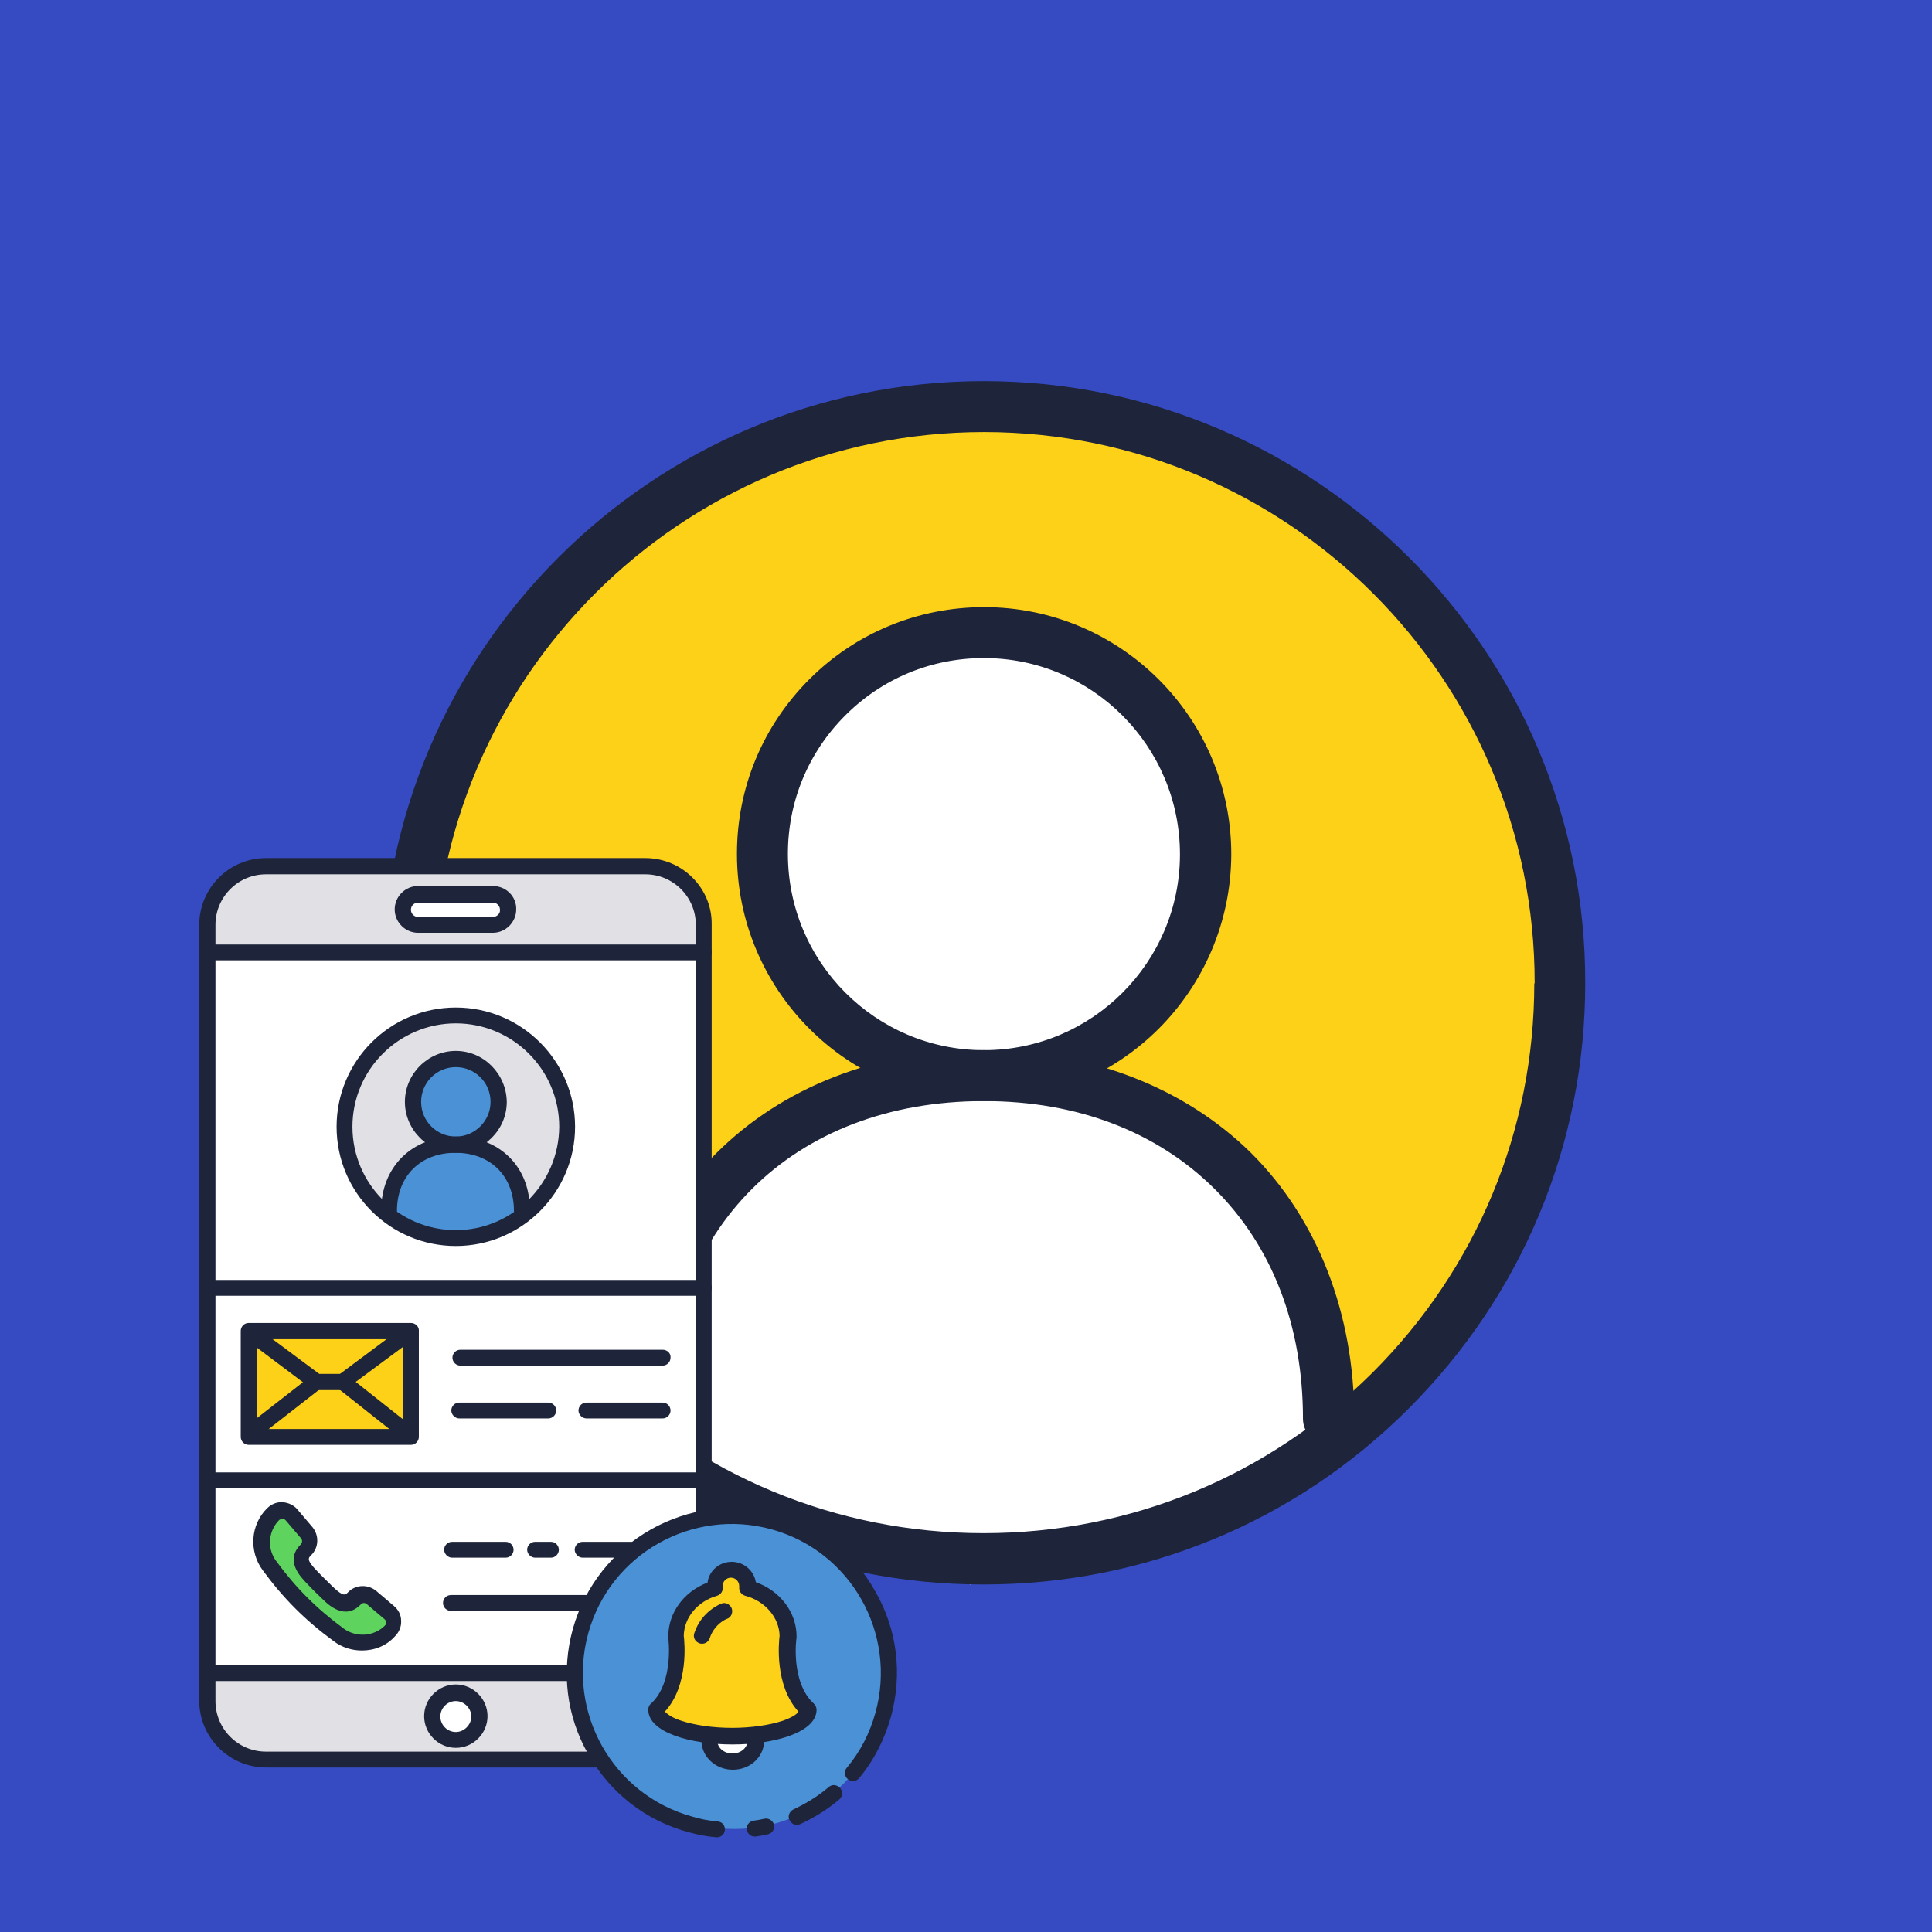 <?xml version="1.0" encoding="utf-8"?>
<!-- Generator: Adobe Illustrator 22.0.0, SVG Export Plug-In . SVG Version: 6.00 Build 0)  -->
<svg version="1.1" id="Layer_1" xmlns="http://www.w3.org/2000/svg" xmlns:xlink="http://www.w3.org/1999/xlink" x="0px" y="0px"
	 viewBox="0 0 512 512" style="enable-background:new 0 0 512 512;" xml:space="preserve">
<style type="text/css">
	.st0{fill:#364BC1;}
	.st1{display:none;fill:#FFFFFF;}
	.st2{display:none;fill:none;stroke:#000000;stroke-miterlimit:10;}
	.st3{fill:#FCD118;}
	.st4{fill:#FFFFFF;}
	.st5{fill:#1E243A;}
	.st6{display:none;}
	.st7{display:inline;}
	.st8{fill:#E1E1E5;}
	.st9{fill:#4A91D6;}
	.st10{display:inline;fill:#4A91D6;}
	.st11{display:none;fill-rule:evenodd;clip-rule:evenodd;fill:#FFFFFF;}
</style>
<rect class="st0" width="512" height="512"/>
<rect class="st1" width="512" height="512"/>
<rect x="-2" y="-2" class="st2" width="514" height="514"/>
<g>
	<g>
		<g>
			<g>
				<ellipse class="st3" cx="257.3" cy="258.5" rx="155.7" ry="149.6"/>
				<g>
					<ellipse class="st4" cx="257.3" cy="225.1" rx="59.9" ry="57.5"/>
					<path class="st4" d="M257.2,282.6c-55-0.1-93.2,36.1-93.3,88.9l0.2,13.9l93,34.5l93.2-31v-17.3
						C350.4,318.9,312.2,282.7,257.2,282.6z"/>
				</g>
			</g>
		</g>
	</g>
</g>
<g>
	<g>
		<g>
			<g>
				<path class="st5" d="M260.9,101c-0.1,0-0.1,0-0.2,0c-87.9,0-159.4,71.4-159.5,159.3c0,42.6,16.5,82.7,46.6,112.8
					c30.1,30.1,70.1,46.8,112.7,46.8c0.1,0,0.1,0,0.2,0c42.5,0,82.5-16.5,112.6-46.6c30.1-30.1,46.8-70.1,46.8-112.7
					C420.3,172.7,348.8,101.1,260.9,101z M413.4,260.6l-6.8,0c0,39-15.3,75.6-42.8,103.1c-27.6,27.5-64.2,42.6-103.1,42.6
					c0,0-0.1,0-0.1,0c-39,0-75.6-15.3-103.1-42.8c-27.5-27.6-42.7-64.2-42.6-103.2c0.1-80.4,65.5-145.8,145.9-145.8c0,0,0.1,0,0.1,0
					c80.5,0.1,145.9,65.6,145.8,146.1L413.4,260.6z"/>
			</g>
			<g>
				<g>
					<path class="st5" d="M260.8,160.9C260.8,160.9,260.8,160.9,260.8,160.9c-17.5,0-34,6.8-46.3,19.1
						c-12.4,12.4-19.2,28.8-19.2,46.3c0,36.1,29.3,65.5,65.4,65.5c0,0,0,0,0.1,0c36.1,0,65.4-29.3,65.5-65.4
						C326.3,190.3,297,160.9,260.8,160.9z M319.5,226.4l-6.8,0c0,28.6-23.3,51.9-51.9,51.9c0,0,0,0-0.1,0c-28.6,0-51.9-23.3-51.9-52
						c0-13.9,5.4-26.9,15.2-36.7c9.8-9.8,22.8-15.2,36.7-15.2c0,0,0,0,0.1,0c28.6,0,51.9,23.3,51.9,52L319.5,226.4z"/>
				</g>
				<g>
					<path class="st5" d="M260.7,278.3c0,0-0.1,0-0.1,0c-57.7,0-98.1,40.1-98.1,97.5c0,3.7,3,6.8,6.8,6.8c0,0,0,0,0,0
						c3.7,0,6.8-3,6.8-6.8c0-50.3,34-84,84.6-84c0,0,0.1,0,0.1,0c24.7,0,45.8,8.1,61.1,23.3c15.3,15.2,23.4,36.3,23.4,60.9
						c0,3.7,3,6.8,6.8,6.8c0,0,0,0,0,0c3.7,0,6.8-3,6.8-6.8c0-27.9-9.7-52.9-27.4-70.5C313.7,288,288.6,278.4,260.7,278.3z"/>
				</g>
			</g>
		</g>
	</g>
</g>
<g class="st6">
	<g class="st7">
		<g>
			<rect x="209" y="376.1" class="st3" width="107.8" height="88.4"/>
		</g>
		<rect x="244.8" y="420.1" class="st8" width="36.4" height="45.2"/>
		<polygon class="st3" points="210,376.2 319.6,376.2 263,314.9 		"/>
		<path class="st9" d="M263,371.5c-6,0-10.9,4.9-10.9,10.9c0,6,4.9,10.9,10.9,10.9c6,0,10.9-4.9,10.9-10.9
			C273.9,376.4,269,371.5,263,371.5z"/>
	</g>
</g>
<g class="st6">
	<g class="st7">
		<path class="st9" d="M152.3,347.4c-2.1,0-4.2,0.5-6,1.3c-2.7-4.4-7.5-7.4-13.1-7.4c-8.2,0-14.8,6.4-15.2,14.5h-0.5
			c-5.7,0-10.3,4.6-10.3,10.3c0,5.7,4.6,10.3,10.3,10.3h37c3.9,0,12.2-1.5,12.2-14.5C166.7,353.9,160.3,347.4,152.3,347.4z"/>
	</g>
</g>
<g class="st6">
	<path class="st10" d="M411.4,330.2l3.2,2.8c0.3-0.5,0.9-1.4,1.4-2.5C414.7,330,413.1,329.8,411.4,330.2z"/>
	<path class="st10" d="M415.9,330.5c-0.5,1.2-1.1,2-1.4,2.5l-3.2-2.8C413.1,329.8,414.7,330,415.9,330.5c0.5-1.2,0.9-2.7,1-4.4
		c0-1.2,0.1-5.1-2.7-8.3c-2.5-3-6.5-4.4-11.5-4.4c-2.4,0-4.7,0.6-6.8,1.5c-3-8.7-11.2-14.9-20.9-14.9c-12.2,0-22.1,9.9-22.1,22.1
		c0,0.1,0,0.2,0,0.3c-0.4,0-0.8-0.1-1.2-0.1c-6.2,0-11.2,5-11.2,11.2c0,6.2,5,11.2,11.2,11.2c2.3,0,8.4,0,9.6,0h52
		c4,0,7.2-3.2,7.2-7.2C420.4,334.7,418.8,331.7,415.9,330.5z"/>
</g>
<g class="st6">
	<g class="st7">
		<g>
			<g>
				<line class="st4" x1="316.9" y1="376.1" x2="316.9" y2="464.6"/>
				<path class="st5" d="M316.9,371.7c-2.5,0-4.5,2-4.5,4.5v88.4c0,2.5,2,4.5,4.5,4.5c2.5,0,4.5-2,4.5-4.5v-88.4
					C321.3,373.7,319.3,371.7,316.9,371.7z"/>
			</g>
			<g>
				<line class="st4" x1="209" y1="464.6" x2="209" y2="376.1"/>
				<path class="st5" d="M209,371.7c-2.5,0-4.5,2-4.5,4.5v88.4c0,2.5,2,4.5,4.5,4.5s4.5-2,4.5-4.5v-88.4
					C213.5,373.7,211.5,371.7,209,371.7z"/>
			</g>
			<g>
				<path class="st5" d="M224.4,461.1h-36c-2.5,0-4.5,2-4.5,4.5s2,4.5,4.5,4.5h36c2.5,0,4.5-2,4.5-4.5S226.9,461.1,224.4,461.1z"/>
			</g>
			<g>
				<path class="st5" d="M333.4,461.1h-88.3c-2.5,0-4.5,2-4.5,4.5s2,4.5,4.5,4.5h88.3c2.5,0,4.5-2,4.5-4.5S335.9,461.1,333.4,461.1z
					"/>
			</g>
		</g>
		<g>
			<path class="st5" d="M266.3,312.2c-0.8-0.9-2.1-1.5-3.3-1.5c-1.3,0-2.5,0.5-3.3,1.5l-79.2,87.9c-1.7,1.8-1.5,4.7,0.3,6.3
				c1.8,1.7,4.7,1.5,6.3-0.3l75.9-84.2l75.9,84.2c0.9,1,2.1,1.5,3.3,1.5c1.1,0,2.1-0.4,3-1.1c1.8-1.7,2-4.5,0.3-6.3L266.3,312.2z"/>
		</g>
		<g>
			<path class="st5" d="M263,367.1c-8.5,0-15.4,6.9-15.4,15.4c0,8.5,6.9,15.4,15.4,15.4c8.5,0,15.4-6.9,15.4-15.4
				C278.4,374,271.5,367.1,263,367.1z M263,388.9c-3.6,0-6.5-2.9-6.5-6.5c0-3.6,2.9-6.5,6.5-6.5c3.6,0,6.5,2.9,6.5,6.5
				C269.4,386,266.5,388.9,263,388.9z"/>
		</g>
		<g>
			<path class="st5" d="M281.2,415.6h-36.4c-2.5,0-4.5,2-4.5,4.5v45.2c0,2.5,2,4.5,4.5,4.5s4.5-2,4.5-4.5v-40.7h27.5v40.7
				c0,2.5,2,4.5,4.5,4.5s4.5-2,4.5-4.5v-45.2C285.7,417.6,283.7,415.6,281.2,415.6z"/>
		</g>
		<g>
			<path class="st5" d="M299.5,318c-2.5,0-4.5,2-4.5,4.5v33c0,2.5,2,4.5,4.5,4.5s4.5-2,4.5-4.5v-33C303.9,320,301.9,318,299.5,318z"
				/>
		</g>
	</g>
	<g class="st7">
		<g>
			<g>
				<path class="st5" d="M118,371.9H79c-2.5,0-4.5,2-4.5,4.5c0,2.5,2,4.5,4.5,4.5h39c2.5,0,4.5-2,4.5-4.5
					C122.5,373.9,120.5,371.9,118,371.9z"/>
			</g>
			<g>
				<g>
					<path class="st5" d="M152.3,343c-1.5,0-2.9,0.2-4.4,0.5c-3.7-4.2-9-6.6-14.7-6.6c-9.2,0-16.9,6.3-19.1,14.8
						c-6.5,1.5-11.4,7.4-11.4,14.4c0,8.1,6.6,14.8,14.8,14.8h37c8.1,0,16.7-5,16.7-19C171.2,351.5,162.7,343,152.3,343z M154.5,372
						h-37c-3.2,0-5.8-2.6-5.8-5.8s2.6-5.8,5.8-5.8h0.5c2.4,0,4.3-1.9,4.5-4.2c0.3-5.7,5-10.2,10.8-10.2c3.8,0,7.3,1.9,9.2,5.2
						c1.2,1.9,3.6,2.7,5.7,1.7c1.3-0.6,2.7-0.9,4.1-0.9c5.5,0,10,4.5,10,10C162.3,368.8,159.8,372,154.5,372z"/>
				</g>
			</g>
		</g>
		<g>
			<g>
				<path class="st5" d="M420.8,328.3c0.4-0.7,0.6-1.4,0.6-2.2c0-10.6-7.2-17.2-18.7-17.2c-1.5,0-2.9,0.2-4.4,0.5
					c-4.6-8.4-13.5-13.8-23.3-13.8c-13.3,0-24.4,9.8-26.3,22.6c-7.2,1.4-12.7,7.7-12.7,15.3c0,8.6,7,15.6,15.6,15.6h61.5
					c6.4,0,11.7-5.2,11.7-11.7C424.9,333.9,423.4,330.6,420.8,328.3z M413.2,340.2h-61.5c-3.7,0-6.7-3-6.7-6.7c0-3.7,3-6.7,6.7-6.7
					c0.2,0,0.5,0,0.7,0c1.3,0.1,2.5-0.3,3.5-1.1c0.9-0.9,1.5-2.1,1.5-3.3l0-0.2c0-9.7,7.9-17.7,17.7-17.7c7.5,0,14.2,4.8,16.7,11.9
					c0.4,1.2,1.3,2.2,2.5,2.7c1.2,0.5,2.5,0.4,3.7-0.1c1.5-0.7,3.1-1.1,4.8-1.1c9,0,9.7,5.4,9.8,7.8c-0.7,0-1.3,0.1-2,0.3
					c-2.4,0.5-3.9,2.9-3.4,5.3s2.9,3.9,5.3,3.4c1.1-0.2,1.9-0.1,2.6,0.4c0.7,0.5,1.1,1.5,1.1,2.4C416,339,414.7,340.2,413.2,340.2z"
					/>
			</g>
		</g>
		<g>
			<path class="st5" d="M204,430.1H59.3c-2.5,0-4.5,2-4.5,4.5c0,2.5,2,4.5,4.5,4.5H204c2.5,0,4.5-2,4.5-4.5
				C208.5,432.1,206.5,430.1,204,430.1z"/>
		</g>
		<g>
			<path class="st5" d="M453.5,426.5H318.4c-2.5,0-4.5,2-4.5,4.5s2,4.5,4.5,4.5h135.2c2.5,0,4.5-2,4.5-4.5S456,426.5,453.5,426.5z"
				/>
		</g>
	</g>
</g>
<path class="st11" d="M417.7,10.1"/>
<g>
	<g>
		<g>
			<g>
				<path class="st8" d="M171.4,229.6h-101c-8.6,0-15.7,7-15.7,15.7v206.6c0,8.6,7,15.7,15.7,15.7h101c8.6,0,15.7-7,15.7-15.7V245.3
					C187,236.6,180,229.6,171.4,229.6z"/>
				<rect x="54.8" y="252.6" class="st4" width="132.1" height="191.9"/>
				
					<ellipse transform="matrix(0.23 -0.973 0.973 0.23 -350.632 468.815)" class="st4" cx="120.9" cy="455.9" rx="7.1" ry="7.1"/>
				<path class="st4" d="M132.2,237.1h-22.7c-1.5,0-2.7,1.2-2.7,2.7v2.9c0,1.5,1.2,2.7,2.7,2.7h22.7c1.5,0,2.7-1.2,2.7-2.7v-2.9
					C134.9,238.3,133.7,237.1,132.2,237.1z"/>
			</g>
			<g>
				
					<ellipse transform="matrix(0.995 -9.853775e-02 9.853775e-02 0.995 -28.837 13.352)" class="st8" cx="120.8" cy="298.6" rx="29.5" ry="29.5"/>
				<g>
					
						<ellipse transform="matrix(0.383 -0.924 0.924 0.383 -195.25 291.834)" class="st9" cx="120.8" cy="292" rx="11.3" ry="11.3"/>
					<path class="st9" d="M120.8,303.4c-10.4,0-17.7,7.1-17.7,17.6l0.8,2l16.9,5.7l17.1-6l0.5-1.7
						C138.4,310.5,131.2,303.4,120.8,303.4z"/>
				</g>
			</g>
			<g>
				<g>
					<defs>
						<path id="XMLID_8_" d="M81,410.8L81,410.8c1.3-1.3,1.4-3.3,0.3-4.6l-4-4.7c-1.3-1.5-3.5-1.6-4.9-0.2l0,0
							c-3.7,3.7-4.1,9.5-1,13.7c5.4,7.3,11.1,12.9,18.3,18.3c4.2,3.1,10,2.7,13.7-1v0c1.4-1.4,1.3-3.6-0.2-4.9l-4.7-4
							c-1.3-1.1-3.3-1-4.5,0.2l-0.1,0.1c-2.4,2.4-4.6,0.8-7-1.5c-1.5-1.4-2.9-2.9-4.4-4.4C80.2,415.4,78.7,413.2,81,410.8z"/>
					</defs>
					<use xlink:href="#XMLID_8_"  style="overflow:visible;fill:#5ED45E;"/>
					<clipPath id="XMLID_2_">
						<use xlink:href="#XMLID_8_"  style="overflow:visible;"/>
					</clipPath>
				</g>
			</g>
			<g>
				<g>
					<rect x="65.9" y="352.8" class="st3" width="43" height="28.1"/>
				</g>
			</g>
		</g>
		<g>
			<ellipse class="st9" cx="194.6" cy="443.3" rx="41.1" ry="41.4"/>
			<g>
				<path class="st3" d="M187.9,461.3c0,3.1,2.7,5.5,6.1,5.5c3.4,0,6.1-2.5,6.1-5.5l2-6.4h-14.3L187.9,461.3z"/>
				<path class="st3" d="M208.9,433.7c0-6.1-4.5-11.2-10.7-12.8c0-0.2,0-0.3,0-0.5c0-2.4-2-4.4-4.4-4.4c-2.4,0-4.4,2-4.4,4.4
					c0,0.2,0,0.4,0,0.6c-6,1.7-10.4,6.8-10.4,12.8c0,0,1.9,12.9-5.3,19.3c0,3.9,9.3,7,20.2,7c10.8,0,20.2-3.2,20.2-7
					C207.1,446.6,208.9,433.7,208.9,433.7z"/>
			</g>
		</g>
	</g>
	<g>
		<g>
			<g>
				<path class="st5" d="M171,227.4H70.5c-9.8,0-17.7,8-17.7,17.7v205.6c0,9.8,8,17.7,17.7,17.7h87.4c1.2,0,2.1-1,2.1-2.1
					s-1-2.1-2.1-2.1H70.5c-7.4,0-13.4-6-13.4-13.4V245.1c0-7.4,6-13.4,13.4-13.4H171c7.4,0,13.4,6,13.4,13.4v157.2
					c0,1.2,1,2.1,2.1,2.1s2.1-1,2.1-2.1V245.1C188.8,235.4,180.8,227.4,171,227.4z"/>
			</g>
			<g>
				<path class="st5" d="M186.5,250.3H55c-1.2,0-2.1,1-2.1,2.1c0,1.2,1,2.1,2.1,2.1h131.5c1.2,0,2.1-1,2.1-2.1
					C188.7,251.3,187.7,250.3,186.5,250.3z"/>
			</g>
			<g>
				<path class="st5" d="M152.2,441.3H55c-1.2,0-2.1,1-2.1,2.1c0,1.2,1,2.1,2.1,2.1h97.2c1.2,0,2.1-1,2.1-2.1
					C154.4,442.2,153.4,441.3,152.2,441.3z"/>
			</g>
			<g>
				<path class="st5" d="M120.8,446.4c-4.6,0-8.4,3.8-8.4,8.4c0,4.6,3.8,8.4,8.4,8.4c4.6,0,8.4-3.8,8.4-8.4
					C129.2,450.2,125.4,446.4,120.8,446.4z M120.8,459c-2.3,0-4.1-1.9-4.1-4.1c0-2.3,1.9-4.1,4.1-4.1s4.1,1.9,4.1,4.1
					C124.9,457.1,123,459,120.8,459z"/>
			</g>
			<g>
				<path class="st5" d="M130.6,234.8h-19.8c-3.4,0-6.2,2.8-6.2,6.2c0,3.4,2.8,6.2,6.2,6.2h19.8c3.4,0,6.2-2.8,6.2-6.2
					C136.9,237.6,134.1,234.8,130.6,234.8z M130.6,243h-19.8c-1.1,0-1.9-0.9-1.9-1.9c0-1.1,0.9-1.9,1.9-1.9h19.8
					c1.1,0,1.9,0.9,1.9,1.9C132.6,242.1,131.7,243,130.6,243z"/>
			</g>
		</g>
		<g>
			<g>
				<path class="st5" d="M120.8,267c-17.5,0-31.6,14.2-31.6,31.6c0,17.5,14.2,31.6,31.6,31.6s31.6-14.2,31.6-31.6
					C152.4,281.2,138.2,267,120.8,267z M120.8,326c-15.1,0-27.4-12.3-27.4-27.4c0-15.1,12.3-27.4,27.4-27.4
					c15.1,0,27.4,12.3,27.4,27.4C148.1,313.7,135.8,326,120.8,326z"/>
			</g>
			<g>
				<g>
					<path class="st5" d="M120.8,278.5c-7.4,0-13.5,6.1-13.5,13.5c0,7.4,6.1,13.5,13.5,13.5s13.5-6.1,13.5-13.5
						C134.2,284.6,128.2,278.5,120.8,278.5z M120.8,301.2c-5.1,0-9.2-4.1-9.2-9.2c0-5.1,4.1-9.2,9.2-9.2c5.1,0,9.2,4.1,9.2,9.2
						C130,297.1,125.8,301.2,120.8,301.2z"/>
				</g>
				<g>
					<path class="st5" d="M120.8,301.2c-11.7,0-19.8,8.1-19.8,19.7c0,1.2,1,2.1,2.1,2.1s2.1-1,2.1-2.1c0-9.2,6.2-15.4,15.5-15.4
						c9.3,0,15.5,6.2,15.5,15.4c0,1.2,1,2.1,2.1,2.1c1.2,0,2.1-1,2.1-2.1C140.6,309.3,132.4,301.2,120.8,301.2z"/>
				</g>
			</g>
		</g>
		<g>
			<path class="st5" d="M186.5,339.2H55c-1.2,0-2.1,1-2.1,2.1s1,2.1,2.1,2.1h131.5c1.2,0,2.1-1,2.1-2.1S187.7,339.2,186.5,339.2z"/>
		</g>
		<g>
			<path class="st5" d="M186.5,390.2H55c-1.2,0-2.1,1-2.1,2.1c0,1.2,1,2.1,2.1,2.1h131.5c1.2,0,2.1-1,2.1-2.1
				C188.7,391.1,187.7,390.2,186.5,390.2z"/>
		</g>
		<g>
			<g>
				<defs>
					<path id="SVGID_1_" d="M95.9,437.4c-2.6,0-5.3-0.8-7.5-2.5c-7.5-5.5-13.3-11.3-18.8-18.8c-3.7-5-3.2-12.1,1.2-16.4
						c1.1-1.1,2.6-1.7,4.1-1.6c1.5,0.1,3,0.8,3.9,1.9l4,4.7c1.8,2.2,1.7,5.4-0.3,7.4l-0.1,0.1c-0.7,0.7-1.2,1.2,1.5,4
						c1.4,1.5,2.9,2.9,4.3,4.3c2.8,2.7,3.3,2.2,4,1.5l0.1-0.1c2-2,5.2-2.1,7.4-0.3l4.7,4c1.2,1,1.9,2.4,1.9,3.9
						c0.1,1.5-0.5,3-1.6,4.1C102.4,436.2,99.2,437.4,95.9,437.4z M74.8,402.5c-0.2,0-0.5,0.1-0.8,0.3c-2.9,2.9-3.3,7.6-0.8,10.9
						c5.2,7.1,10.7,12.6,17.9,17.9c3.3,2.4,8,2.1,10.9-0.8c0.3-0.3,0.4-0.7,0.3-0.9c0-0.2-0.1-0.6-0.4-0.8l-4.7-4
						c-0.5-0.4-1.2-0.4-1.6,0.1l-0.1,0.1c-4.1,4.1-8.4,0.1-10-1.5c-1.5-1.4-3-2.9-4.4-4.4c-1.5-1.6-5.6-5.8-1.5-10l0.1-0.1
						c0.4-0.4,0.5-1.1,0.1-1.6l-4-4.7C75.4,402.5,75,402.5,74.8,402.5C74.8,402.5,74.8,402.5,74.8,402.5z"/>
				</defs>
				<use xlink:href="#SVGID_1_"  style="overflow:visible;fill:#1E243A;"/>
				<clipPath id="SVGID_2_">
					<use xlink:href="#SVGID_1_"  style="overflow:visible;"/>
				</clipPath>
			</g>
		</g>
		<g>
			<g>
				<g>
					<g>
						<path class="st5" d="M106.2,352.1l-16.1,12h-5.5L69.7,353c-0.9-0.7-2.3-0.5-3,0.4c-0.7,0.9-0.5,2.3,0.4,3l14.9,11.2
							c0.7,0.5,1.5,0.8,2.4,0.8h5.6c0.9,0,1.7-0.3,2.4-0.8l16.2-12c0.9-0.7,1.1-2,0.4-3C108.5,351.6,107.1,351.4,106.2,352.1z"/>
					</g>
					<g>
						<path class="st5" d="M108.9,377.8l-16.8-13.3c-0.9-0.7-2.3-0.6-3,0.3c-0.7,0.9-0.6,2.3,0.3,3l16.8,13.3
							c0.4,0.3,0.9,0.5,1.3,0.5c0.6,0,1.3-0.3,1.7-0.8C110,379.9,109.9,378.6,108.9,377.8z"/>
					</g>
					<g>
						<path class="st5" d="M82.6,364.5l-16.8,13.1c-0.9,0.7-1.1,2.1-0.4,3c0.4,0.5,1.1,0.8,1.7,0.8c0.5,0,0.9-0.1,1.3-0.5l16.8-13.1
							c0.9-0.7,1.1-2.1,0.4-3C84.9,363.9,83.5,363.8,82.6,364.5z"/>
					</g>
				</g>
				<g>
					<path class="st5" d="M108.9,350.6h-43c-1.2,0-2.1,1-2.1,2.1v28.1c0,1.2,1,2.1,2.1,2.1h43c1.2,0,2.1-1,2.1-2.1v-28.1
						C111.1,351.6,110.1,350.6,108.9,350.6z M106.8,378.7H68v-23.8h38.7V378.7z"/>
				</g>
			</g>
			<g>
				<g>
					<path class="st5" d="M175.6,357.7h-53.6c-1.2,0-2.1,1-2.1,2.1c0,1.2,1,2.1,2.1,2.1h53.6c1.2,0,2.1-1,2.1-2.1
						C177.8,358.6,176.8,357.7,175.6,357.7z"/>
				</g>
				<g>
					<g>
						<path class="st5" d="M145.3,371.7h-23.6c-1.2,0-2.1,1-2.1,2.1s1,2.1,2.1,2.1h23.6c1.2,0,2.1-1,2.1-2.1
							S146.5,371.7,145.3,371.7z"/>
					</g>
					<g>
						<path class="st5" d="M175.6,371.7h-20.2c-1.2,0-2.1,1-2.1,2.1s1,2.1,2.1,2.1h20.2c1.2,0,2.1-1,2.1-2.1
							S176.8,371.7,175.6,371.7z"/>
					</g>
				</g>
			</g>
		</g>
		<g>
			<g>
				<path class="st5" d="M167.1,408.6h-12.7c-1.2,0-2.1,1-2.1,2.1s1,2.1,2.1,2.1h12.7c1.2,0,2.1-1,2.1-2.1S168.3,408.6,167.1,408.6z
					"/>
			</g>
			<g>
				<path class="st5" d="M146,408.6h-4.2c-1.2,0-2.1,1-2.1,2.1s1,2.1,2.1,2.1h4.2c1.2,0,2.1-1,2.1-2.1S147.2,408.6,146,408.6z"/>
			</g>
			<g>
				<path class="st5" d="M134,408.6h-14.2c-1.2,0-2.1,1-2.1,2.1s1,2.1,2.1,2.1H134c1.2,0,2.1-1,2.1-2.1S135.2,408.6,134,408.6z"/>
			</g>
			<g>
				<g>
					<path class="st5" d="M156,422.7h-36.5c-1.2,0-2.1,1-2.1,2.1c0,1.2,1,2.1,2.1,2.1H156c1.2,0,2.1-1,2.1-2.1
						C158.1,423.7,157.2,422.7,156,422.7z"/>
				</g>
			</g>
		</g>
	</g>
	<g>
		<g>
			<g>
				<g>
					<path class="st5" d="M53.8,215"/>
				</g>
			</g>
		</g>
	</g>
	<g>
		<g>
			<g>
				<path class="st4" d="M221,475.2l-9.8,6.2C214.7,479.8,218,477.7,221,475.2z"/>
				<path class="st5" d="M219.6,473.6c-2.8,2.4-5.9,4.3-9.3,5.9c-1.1,0.5-1.6,1.8-1.1,2.8c0.4,0.8,1.1,1.3,2,1.3
					c0.3,0,0.6-0.1,0.9-0.2c3.7-1.7,7.2-3.9,10.3-6.5c0.9-0.8,1-2.1,0.3-3C221.8,472.9,220.5,472.8,219.6,473.6z"/>
			</g>
			<g>
				<path class="st4" d="M203,484.1l-3,0.5C201,484.5,202,484.3,203,484.1z"/>
				<path class="st5" d="M202.5,482c-0.9,0.2-1.9,0.4-2.8,0.5c-1.2,0.2-2,1.3-1.8,2.4c0.2,1.1,1.1,1.8,2.1,1.8c0.1,0,0.2,0,0.3,0
					c1.1-0.2,2.1-0.3,3.2-0.6c1.2-0.3,1.9-1.4,1.6-2.6C204.8,482.5,203.7,481.7,202.5,482z"/>
			</g>
			<g>
				<path class="st5" d="M205.7,401.2c-23.3-6.4-47.4,7.3-53.9,30.5c-3.1,11.3-1.7,23.1,4.1,33.2c5.8,10.2,15.1,17.5,26.4,20.6
					c2.5,0.7,5,1.2,7.5,1.4c0.1,0,0.1,0,0.2,0c1.1,0,2-0.8,2.1-1.9c0.1-1.2-0.7-2.2-1.9-2.3c-2.3-0.2-4.6-0.6-6.8-1.3
					c-21-5.8-33.3-27.6-27.5-48.6s27.6-33.3,48.6-27.5c21,5.8,33.3,27.6,27.5,48.6c-1.5,5.4-4,10.3-7.6,14.6c-0.8,0.9-0.6,2.3,0.3,3
					c0.9,0.8,2.3,0.6,3-0.3c3.9-4.7,6.7-10.2,8.4-16.2c3.1-11.3,1.7-23.1-4.1-33.2C226.4,411.7,217,404.3,205.7,401.2z"/>
			</g>
		</g>
		<g>
			<g>
				<path class="st4" d="M194.1,466.8c3.4,0,6.1-2.5,6.1-5.5h-12.3C187.9,464.4,190.7,466.8,194.1,466.8z"/>
				<path class="st5" d="M200.2,459.2c-1.2,0-2.1,1-2.1,2.1c0,1.9-1.8,3.4-4,3.4c-2.2,0-4-1.5-4-3.4c0-1.2-1-2.1-2.1-2.1
					c-1.2,0-2.1,1-2.1,2.1c0,4.2,3.7,7.7,8.3,7.7c4.6,0,8.3-3.4,8.3-7.7C202.4,460.1,201.4,459.2,200.2,459.2z"/>
			</g>
			<g>
				<path class="st5" d="M211.1,434c0-0.1,0-0.2,0-0.3c0-6.4-4.3-12.1-10.8-14.4c-0.5-3.1-3.2-5.4-6.4-5.4c-3.3,0-6,2.4-6.4,5.5
					c-6.3,2.4-10.4,8-10.4,14.3c0,0.1,0,0.2,0,0.3c0,0.1,1.6,11.8-4.6,17.5c-0.5,0.4-0.7,1-0.7,1.6c0,6,11.2,9.2,22.3,9.2
					c11.1,0,22.3-3.2,22.3-9.2c0-0.6-0.3-1.2-0.7-1.6C209.5,445.9,211,434.2,211.1,434z M208.9,433.7L208.9,433.7L208.9,433.7z
					 M207.5,456c-3.6,1.2-8.5,1.9-13.5,1.9c-5,0-9.9-0.7-13.5-1.9c-2.5-0.8-3.7-1.8-4.3-2.4c6.4-7,5.2-18.5,5-20.1
					c0.1-4.8,3.6-9.1,8.8-10.6c1-0.3,1.7-1.3,1.5-2.3c0-0.1,0-0.2,0-0.3c0-1.2,1-2.2,2.2-2.2c1.2,0,2.2,1,2.2,2.2c0,0.1,0,0.2,0,0.3
					c-0.1,1.1,0.6,2,1.6,2.3c5.3,1.4,9,5.8,9.1,10.6c-0.2,1.6-1.4,13.1,5,20.1C211.3,454.2,210,455.1,207.5,456z"/>
			</g>
			<g>
				<path class="st4" d="M186,433.4l5.8-6.5C191.8,427,187.6,428.6,186,433.4z"/>
				<path class="st5" d="M191.1,425c-0.2,0.1-5.2,2-7.1,7.8c-0.4,1.1,0.2,2.3,1.4,2.7c0.2,0.1,0.5,0.1,0.7,0.1c0.9,0,1.7-0.6,2-1.5
					c1.2-3.7,4.4-5.1,4.6-5.1c1.1-0.4,1.6-1.7,1.2-2.8C193.4,425.1,192.2,424.5,191.1,425z"/>
			</g>
		</g>
	</g>
</g>
</svg>
